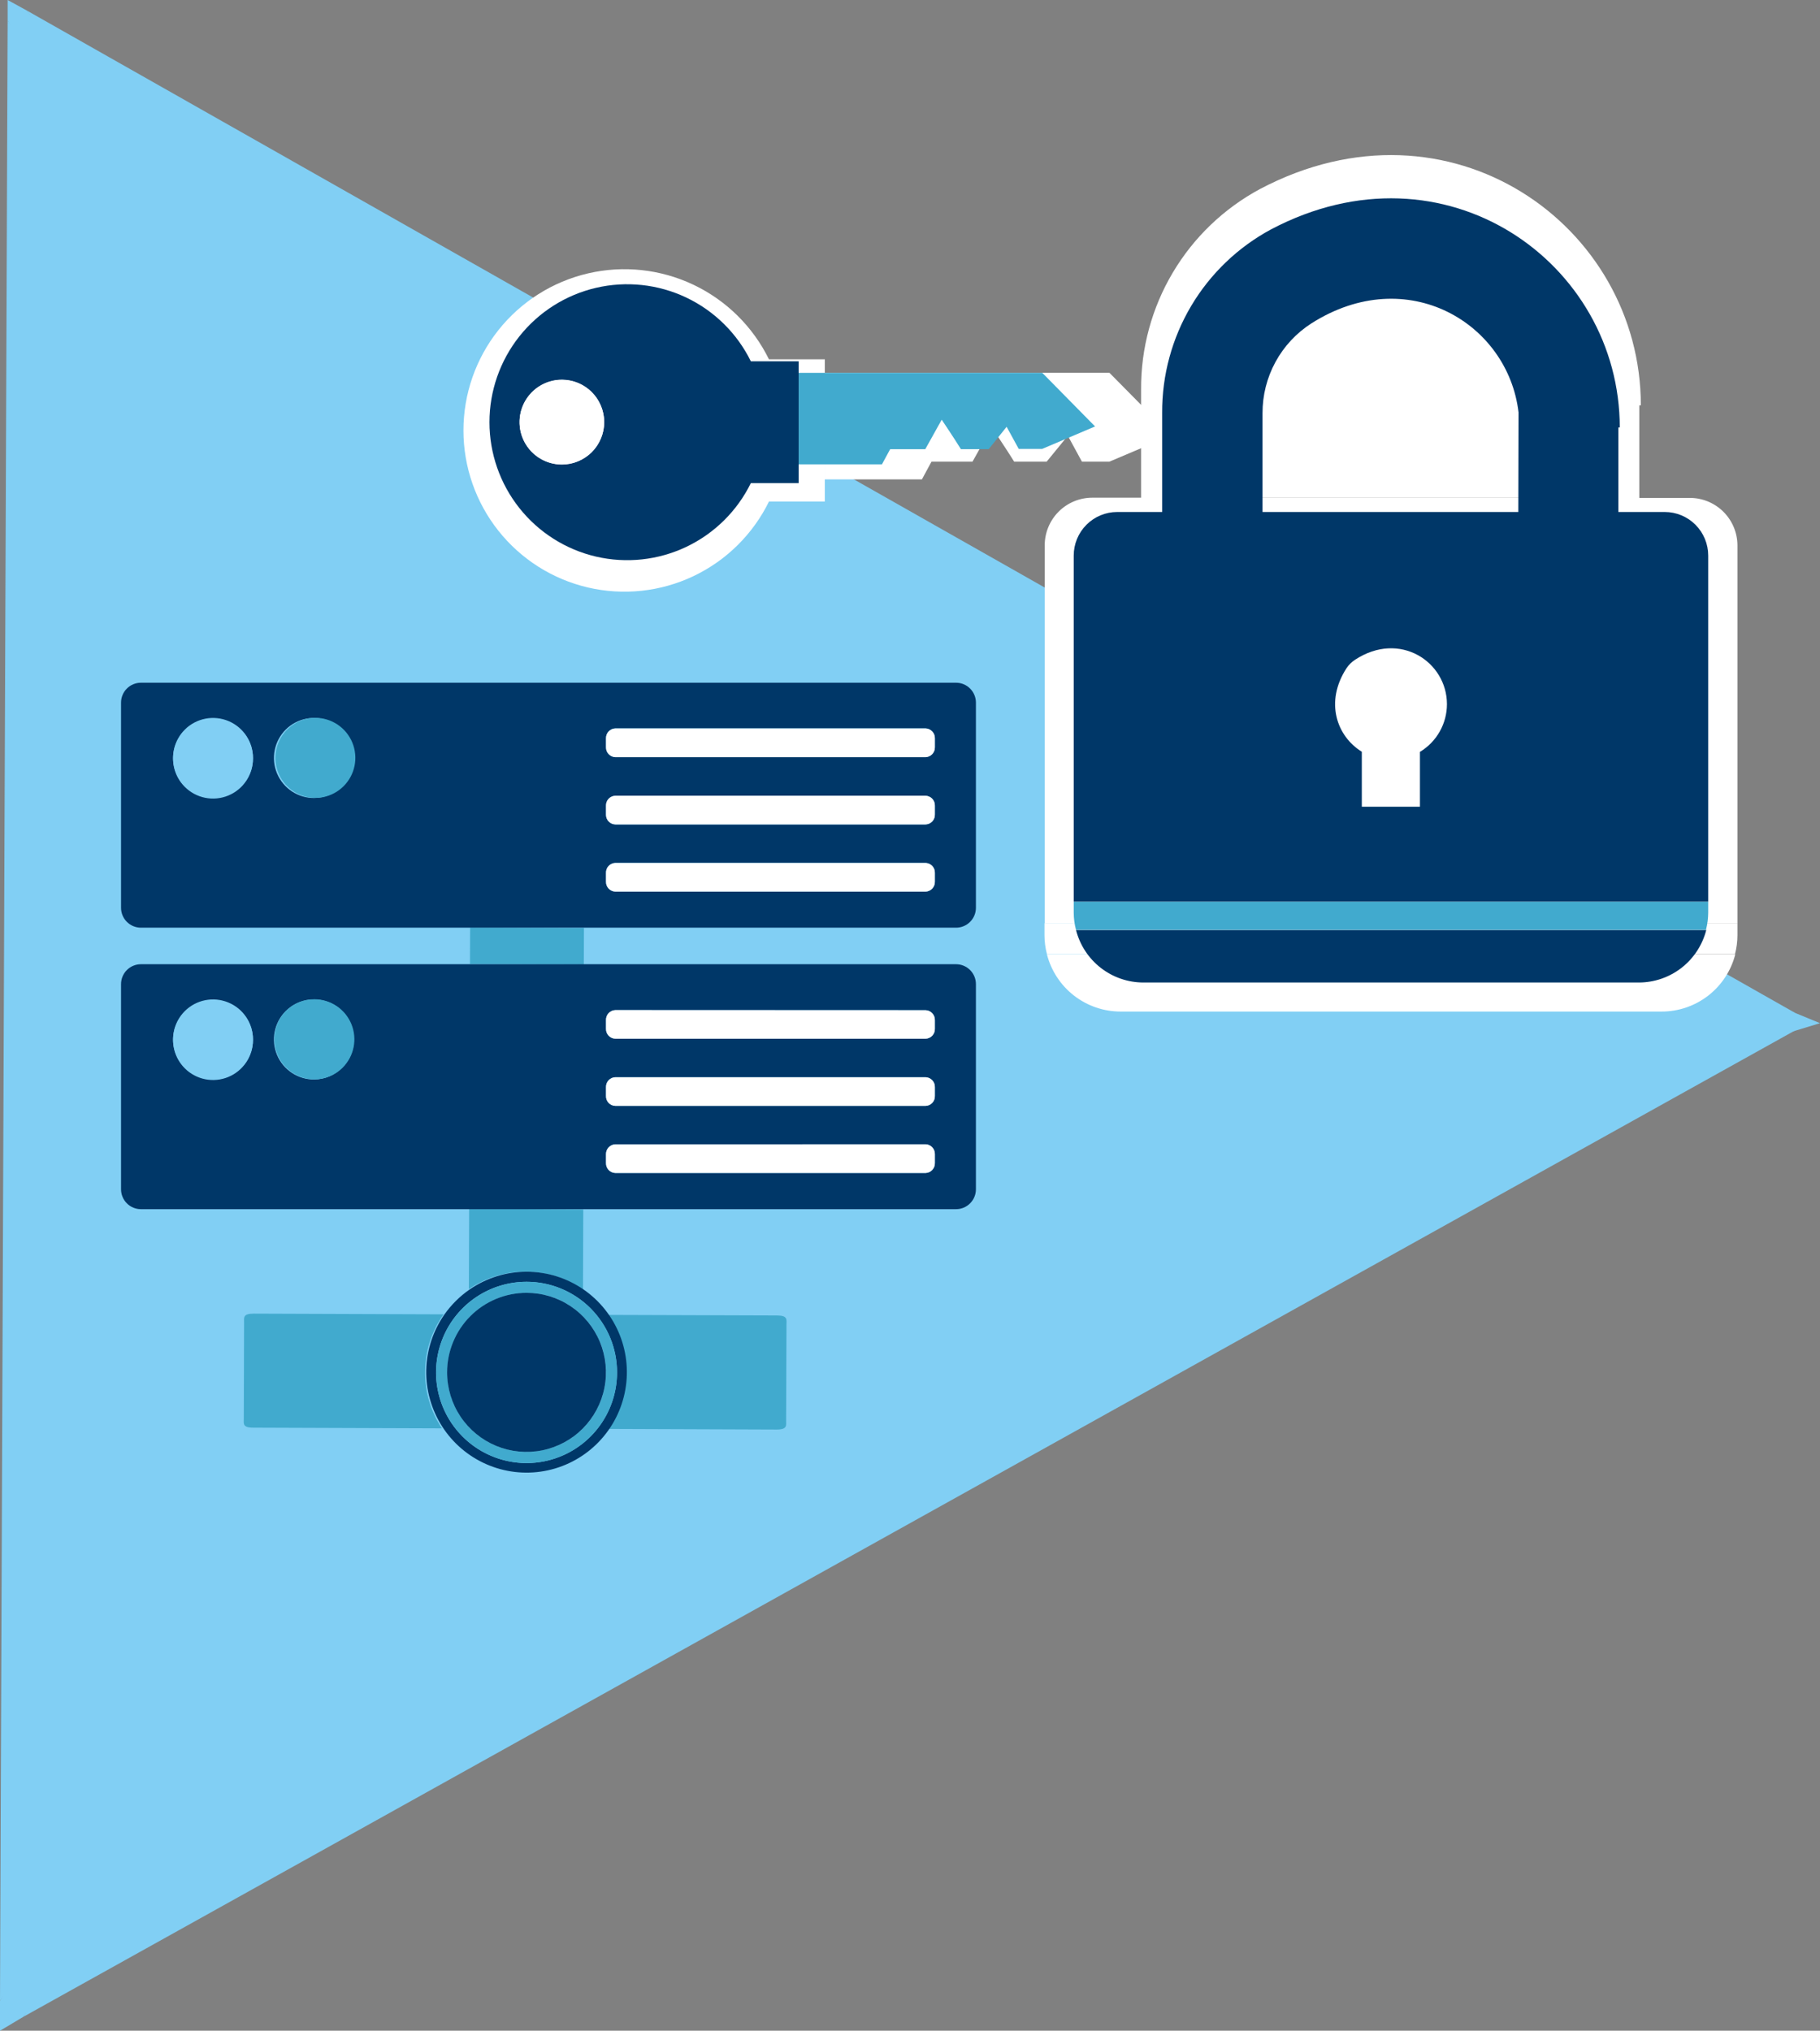 <svg width="164" height="183" viewBox="0 0 164 183" fill="none" xmlns="http://www.w3.org/2000/svg">
<rect x="0" y="0" width="164" height="183" fill="#808080" stroke="none"/>
<g clip-path="url(#clip0)">
<path d="M161.762 91.281L57.987 89.416L2.444 0.964L161.762 91.281Z" fill="#81CFF4"/>
<path d="M2.099 181.748L58.275 92.203L162.107 92.662L2.099 181.748Z" fill="#81CFF4"/>
<path d="M0.689 1.819L55.903 91.075L0 180.31L0.689 1.819Z" fill="#81CFF4"/>
<g opacity="0.5">
<path opacity="0.5" d="M46.828 107.93C46.766 107.93 46.706 107.914 46.653 107.883C46.606 107.858 46.567 107.821 46.539 107.776C46.511 107.73 46.495 107.679 46.493 107.626L46.684 74.936C46.685 74.881 46.702 74.827 46.731 74.781C46.761 74.735 46.804 74.698 46.853 74.674C46.904 74.647 46.961 74.633 47.018 74.633C47.075 74.633 47.132 74.647 47.183 74.674L76.302 90.982C76.35 91.008 76.389 91.047 76.417 91.094C76.444 91.142 76.458 91.195 76.457 91.25C76.453 91.305 76.434 91.357 76.404 91.403C76.373 91.448 76.331 91.484 76.281 91.508L46.977 107.899C46.93 107.919 46.879 107.93 46.828 107.93Z" fill="white"/>
</g>
<path d="M0.689 0L2.444 0.964L61.676 82.794L56.706 90.457L46.493 91.065L0.689 1.819V0Z" fill="#81CFF4"/>
<path d="M164 92.203L161.633 92.925L60.852 100.206L57.179 90.766L61.676 82.794L161.51 91.178L164 92.203Z" fill="#81CFF4"/>
<path d="M0 183L2.099 181.748L60.852 100.206L56.51 91.786L46.432 91.065L0 180.31V183Z" fill="#81CFF4"/>
<path d="M60.58 99.721C60.564 99.748 60.541 99.77 60.513 99.783C60.49 99.796 60.464 99.802 60.438 99.802C60.412 99.802 60.386 99.796 60.364 99.783L46.473 91.07C46.432 91.039 46.504 91.018 46.473 91.07C46.282 91.4 46.473 91.07 46.761 90.601L61.439 82.789C61.462 82.775 61.489 82.768 61.516 82.768C61.543 82.768 61.57 82.775 61.593 82.789C61.615 82.806 61.632 82.828 61.643 82.853C61.654 82.879 61.658 82.906 61.655 82.934L60.868 100.206C60.868 100.206 60.595 99.701 60.58 99.721Z" fill="#81CFF4"/>
<path d="M42.361 83.588L42.349 86.875L52.608 86.911L52.619 83.624L42.361 83.588Z" fill="#41AACE"/>
<path d="M47.389 114.597C49.228 114.597 51.023 115.159 52.533 116.21L52.559 108.996L42.275 108.929L42.249 116.169C43.763 115.134 45.556 114.586 47.389 114.597Z" fill="#41AACE"/>
<path d="M22.853 118.379C21.86 118.379 21.999 118.75 21.994 119.214L21.968 127.814C21.968 128.278 21.824 128.654 22.817 128.654L39.821 128.716C38.803 127.19 38.272 125.39 38.299 123.555C38.325 121.72 38.908 119.937 39.97 118.441L22.853 118.379Z" fill="#41AACE"/>
<path d="M70.015 118.544L54.782 118.493C55.831 119.996 56.4 121.784 56.413 123.619C56.426 125.453 55.882 127.249 54.854 128.767L69.979 128.824C70.972 128.824 70.833 128.448 70.838 127.989L70.869 119.384C70.869 118.92 71.008 118.549 70.015 118.544Z" fill="#41AACE"/>
<path d="M12.697 61.524C12.223 61.524 11.767 61.713 11.431 62.049C11.096 62.385 10.907 62.842 10.907 63.317V81.805C10.907 82.281 11.096 82.737 11.431 83.073C11.767 83.409 12.223 83.598 12.697 83.598H86.144C86.38 83.599 86.613 83.553 86.831 83.463C87.049 83.373 87.247 83.242 87.413 83.075C87.58 82.908 87.713 82.71 87.803 82.493C87.893 82.275 87.94 82.041 87.94 81.805V63.317C87.94 63.081 87.893 62.847 87.803 62.63C87.713 62.412 87.58 62.214 87.413 62.047C87.247 61.881 87.049 61.749 86.831 61.659C86.613 61.569 86.38 61.523 86.144 61.524H12.697ZM19.195 71.912C18.482 71.912 17.785 71.7 17.192 71.302C16.599 70.905 16.137 70.34 15.866 69.679C15.594 69.019 15.524 68.292 15.665 67.592C15.806 66.891 16.152 66.249 16.658 65.745C17.164 65.242 17.808 64.9 18.509 64.764C19.209 64.628 19.934 64.703 20.591 64.98C21.249 65.257 21.81 65.723 22.202 66.32C22.595 66.916 22.802 67.616 22.797 68.331C22.797 68.803 22.704 69.271 22.523 69.708C22.342 70.144 22.077 70.541 21.742 70.874C21.407 71.207 21.009 71.47 20.572 71.648C20.135 71.826 19.667 71.916 19.195 71.912ZM28.312 71.912C27.597 71.917 26.898 71.709 26.301 71.315C25.705 70.92 25.24 70.357 24.964 69.697C24.688 69.037 24.615 68.31 24.753 67.608C24.891 66.906 25.234 66.26 25.74 65.754C26.245 65.249 26.889 64.904 27.59 64.766C28.291 64.628 29.017 64.701 29.676 64.978C30.335 65.254 30.897 65.72 31.291 66.317C31.685 66.914 31.892 67.615 31.887 68.331C31.881 69.281 31.5 70.19 30.827 70.861C30.155 71.531 29.245 71.909 28.296 71.912H28.312ZM84.241 79.456C84.246 79.685 84.161 79.907 84.004 80.074C83.847 80.241 83.631 80.339 83.402 80.347H55.445C55.217 80.339 55 80.241 54.843 80.074C54.686 79.907 54.601 79.685 54.607 79.456V78.657C54.603 78.543 54.622 78.43 54.663 78.323C54.703 78.217 54.764 78.12 54.842 78.037C54.919 77.954 55.013 77.888 55.116 77.841C55.22 77.794 55.332 77.769 55.445 77.765H83.402C83.516 77.769 83.627 77.794 83.731 77.841C83.834 77.888 83.928 77.954 84.006 78.037C84.084 78.12 84.144 78.217 84.185 78.323C84.225 78.43 84.244 78.543 84.241 78.657V79.456ZM84.241 73.401C84.244 73.515 84.225 73.628 84.185 73.734C84.144 73.841 84.084 73.938 84.006 74.021C83.928 74.103 83.834 74.17 83.731 74.217C83.627 74.263 83.516 74.289 83.402 74.292H55.445C55.332 74.289 55.22 74.263 55.116 74.217C55.013 74.17 54.919 74.103 54.842 74.021C54.764 73.938 54.703 73.841 54.663 73.734C54.622 73.628 54.603 73.515 54.607 73.401V72.602C54.603 72.489 54.622 72.375 54.663 72.269C54.703 72.163 54.764 72.065 54.842 71.983C54.919 71.9 55.013 71.833 55.116 71.787C55.22 71.74 55.332 71.714 55.445 71.711H83.402C83.516 71.714 83.627 71.74 83.731 71.787C83.834 71.833 83.928 71.9 84.006 71.983C84.084 72.065 84.144 72.163 84.185 72.269C84.225 72.375 84.244 72.489 84.241 72.602V73.401ZM84.241 67.352C84.241 67.577 84.153 67.794 83.997 67.957C83.841 68.119 83.627 68.214 83.402 68.222H55.445C55.217 68.214 55 68.116 54.843 67.949C54.686 67.782 54.601 67.56 54.607 67.331V66.532C54.6 66.302 54.684 66.079 54.841 65.911C54.998 65.743 55.216 65.644 55.445 65.636H83.402C83.632 65.644 83.849 65.743 84.006 65.911C84.163 66.079 84.248 66.302 84.241 66.532V67.352Z" fill="#003768"/>
<path d="M19.195 64.749C18.483 64.749 17.787 64.961 17.194 65.357C16.602 65.754 16.14 66.317 15.868 66.976C15.595 67.635 15.524 68.36 15.663 69.06C15.802 69.76 16.145 70.403 16.649 70.907C17.152 71.411 17.794 71.755 18.492 71.894C19.191 72.033 19.915 71.962 20.573 71.689C21.231 71.416 21.794 70.954 22.189 70.36C22.585 69.767 22.796 69.07 22.796 68.356C22.801 67.882 22.71 67.411 22.531 66.971C22.351 66.532 22.086 66.132 21.751 65.797C21.416 65.461 21.017 65.195 20.578 65.016C20.139 64.836 19.669 64.745 19.195 64.749Z" fill="#81CFF4"/>
<path d="M24.818 68.253C24.81 68.969 25.014 69.67 25.405 70.268C25.796 70.867 26.355 71.336 27.013 71.615C27.67 71.894 28.395 71.972 29.097 71.837C29.798 71.703 30.444 71.362 30.951 70.86C31.459 70.357 31.806 69.714 31.948 69.014C32.091 68.313 32.022 67.585 31.751 66.924C31.479 66.263 31.018 65.697 30.425 65.299C29.832 64.9 29.134 64.688 28.42 64.688C27.472 64.688 26.562 65.062 25.888 65.73C25.213 66.397 24.829 67.304 24.818 68.253Z" fill="#41AACE"/>
<path d="M55.445 65.646C55.216 65.654 54.998 65.753 54.841 65.921C54.684 66.089 54.6 66.312 54.607 66.543V67.341C54.601 67.57 54.686 67.793 54.843 67.96C55 68.126 55.217 68.225 55.445 68.233H83.402C83.631 68.225 83.847 68.126 84.004 67.96C84.161 67.793 84.246 67.57 84.241 67.341V66.543C84.248 66.312 84.163 66.089 84.006 65.921C83.849 65.753 83.632 65.654 83.402 65.646H55.445Z" fill="white"/>
<path d="M55.445 71.711C55.332 71.714 55.22 71.74 55.116 71.787C55.013 71.833 54.919 71.9 54.841 71.983C54.764 72.065 54.703 72.163 54.662 72.269C54.622 72.375 54.603 72.489 54.607 72.602V73.401C54.603 73.515 54.622 73.628 54.662 73.734C54.703 73.841 54.764 73.938 54.841 74.021C54.919 74.103 55.013 74.17 55.116 74.217C55.22 74.263 55.332 74.289 55.445 74.292H83.402C83.515 74.289 83.627 74.263 83.731 74.217C83.834 74.17 83.928 74.103 84.006 74.021C84.084 73.938 84.144 73.841 84.185 73.734C84.225 73.628 84.244 73.515 84.24 73.401V72.602C84.244 72.489 84.225 72.375 84.185 72.269C84.144 72.163 84.084 72.065 84.006 71.983C83.928 71.9 83.834 71.833 83.731 71.787C83.627 71.74 83.515 71.714 83.402 71.711H55.445Z" fill="white"/>
<path d="M55.445 77.765C55.332 77.769 55.22 77.794 55.116 77.841C55.013 77.888 54.919 77.954 54.841 78.037C54.764 78.12 54.703 78.217 54.662 78.323C54.622 78.43 54.603 78.543 54.607 78.657V79.456C54.601 79.685 54.686 79.907 54.843 80.074C55 80.241 55.216 80.339 55.445 80.347H83.402C83.631 80.339 83.847 80.241 84.004 80.074C84.161 79.907 84.246 79.685 84.24 79.456V78.657C84.244 78.543 84.225 78.43 84.185 78.323C84.144 78.217 84.084 78.12 84.006 78.037C83.928 77.954 83.834 77.888 83.731 77.841C83.627 77.794 83.515 77.769 83.402 77.765H55.445Z" fill="white"/>
<path d="M52.58 86.891H12.697C12.223 86.891 11.767 87.08 11.431 87.416C11.096 87.752 10.907 88.209 10.907 88.684V107.172C10.907 107.648 11.096 108.104 11.431 108.44C11.767 108.776 12.223 108.965 12.697 108.965H86.144C86.38 108.966 86.613 108.92 86.831 108.83C87.049 108.74 87.247 108.608 87.413 108.442C87.58 108.275 87.713 108.077 87.803 107.86C87.893 107.642 87.94 107.408 87.94 107.172V88.684C87.94 88.448 87.893 88.215 87.803 87.997C87.713 87.779 87.58 87.581 87.413 87.414C87.247 87.248 87.049 87.116 86.831 87.026C86.613 86.936 86.38 86.89 86.144 86.891H52.58ZM19.195 97.279C18.483 97.279 17.787 97.067 17.194 96.671C16.602 96.275 16.141 95.711 15.868 95.052C15.595 94.393 15.524 93.668 15.663 92.968C15.802 92.269 16.145 91.626 16.649 91.121C17.152 90.617 17.794 90.273 18.493 90.134C19.191 89.995 19.915 90.067 20.573 90.34C21.231 90.612 21.794 91.075 22.19 91.668C22.585 92.261 22.797 92.959 22.797 93.672C22.8 94.147 22.709 94.617 22.529 95.056C22.35 95.495 22.084 95.894 21.749 96.23C21.414 96.566 21.016 96.831 20.577 97.011C20.139 97.191 19.669 97.282 19.195 97.279ZM28.312 97.279C27.598 97.284 26.9 97.077 26.304 96.683C25.708 96.29 25.243 95.729 24.966 95.07C24.69 94.412 24.615 93.686 24.751 92.984C24.887 92.283 25.228 91.638 25.73 91.131C26.233 90.624 26.875 90.278 27.574 90.136C28.273 89.995 28.999 90.065 29.658 90.337C30.318 90.609 30.882 91.072 31.279 91.665C31.675 92.259 31.887 92.957 31.887 93.672C31.887 94.627 31.509 95.543 30.836 96.219C30.163 96.895 29.25 97.276 28.296 97.279H28.312ZM84.241 104.807C84.248 105.037 84.163 105.261 84.006 105.429C83.849 105.597 83.632 105.696 83.402 105.704H55.445C55.216 105.696 54.998 105.597 54.841 105.429C54.684 105.261 54.6 105.037 54.607 104.807V104.008C54.601 103.779 54.686 103.557 54.843 103.39C55 103.223 55.217 103.125 55.445 103.117H83.402C83.631 103.125 83.847 103.223 84.004 103.39C84.161 103.557 84.246 103.779 84.241 104.008V104.807ZM84.241 98.758C84.245 98.872 84.226 98.986 84.186 99.093C84.146 99.2 84.086 99.297 84.008 99.381C83.93 99.464 83.836 99.531 83.732 99.578C83.628 99.625 83.516 99.651 83.402 99.654H55.445C55.332 99.651 55.22 99.625 55.116 99.579C55.013 99.532 54.919 99.465 54.842 99.383C54.764 99.3 54.703 99.203 54.663 99.096C54.622 98.99 54.603 98.876 54.607 98.763V97.964C54.603 97.85 54.622 97.737 54.663 97.631C54.703 97.525 54.764 97.427 54.842 97.344C54.919 97.262 55.013 97.195 55.116 97.148C55.22 97.102 55.332 97.076 55.445 97.073H83.402C83.516 97.076 83.627 97.102 83.731 97.148C83.834 97.195 83.928 97.262 84.006 97.344C84.084 97.427 84.144 97.525 84.185 97.631C84.225 97.737 84.244 97.85 84.241 97.964V98.758ZM84.241 92.703C84.244 92.817 84.225 92.93 84.185 93.037C84.144 93.143 84.084 93.24 84.006 93.323C83.928 93.406 83.834 93.472 83.731 93.519C83.627 93.566 83.516 93.591 83.402 93.595H55.445C55.332 93.591 55.22 93.566 55.116 93.519C55.013 93.472 54.919 93.406 54.842 93.323C54.764 93.24 54.703 93.143 54.663 93.037C54.622 92.93 54.603 92.817 54.607 92.703V91.925C54.601 91.696 54.686 91.474 54.843 91.307C55 91.14 55.217 91.042 55.445 91.034H83.402C83.631 91.042 83.847 91.14 84.004 91.307C84.161 91.474 84.246 91.696 84.241 91.925V92.703Z" fill="#003768"/>
<path d="M19.195 90.111C18.483 90.111 17.787 90.323 17.194 90.719C16.602 91.115 16.14 91.679 15.868 92.338C15.595 92.997 15.524 93.722 15.663 94.422C15.802 95.122 16.145 95.764 16.649 96.269C17.152 96.773 17.794 97.117 18.492 97.256C19.191 97.395 19.915 97.324 20.573 97.051C21.231 96.778 21.794 96.315 22.189 95.722C22.585 95.129 22.796 94.432 22.796 93.718C22.8 93.244 22.709 92.773 22.529 92.334C22.349 91.895 22.084 91.496 21.749 91.16C21.414 90.825 21.016 90.559 20.577 90.379C20.139 90.199 19.669 90.108 19.195 90.111Z" fill="#81CFF4"/>
<path d="M24.731 93.62C24.724 94.335 24.929 95.036 25.32 95.634C25.712 96.232 26.271 96.7 26.929 96.978C27.586 97.257 28.311 97.334 29.012 97.198C29.713 97.063 30.358 96.723 30.866 96.22C31.373 95.717 31.72 95.074 31.861 94.374C32.003 93.673 31.934 92.946 31.663 92.285C31.391 91.623 30.93 91.058 30.337 90.66C29.744 90.262 29.046 90.049 28.332 90.049C27.861 90.045 27.393 90.134 26.957 90.311C26.52 90.488 26.123 90.751 25.788 91.082C25.453 91.415 25.187 91.81 25.006 92.246C24.824 92.681 24.731 93.148 24.731 93.62Z" fill="#41AACE"/>
<path d="M55.445 91.023C55.216 91.031 55 91.13 54.843 91.296C54.686 91.463 54.601 91.686 54.607 91.915V92.713C54.603 92.827 54.622 92.94 54.662 93.047C54.703 93.153 54.764 93.25 54.841 93.333C54.919 93.416 55.013 93.483 55.116 93.529C55.22 93.576 55.332 93.602 55.445 93.605H83.402C83.515 93.602 83.627 93.576 83.731 93.529C83.834 93.483 83.928 93.416 84.006 93.333C84.084 93.25 84.144 93.153 84.185 93.047C84.225 92.94 84.244 92.827 84.24 92.713V91.925C84.246 91.696 84.161 91.474 84.004 91.307C83.847 91.14 83.631 91.042 83.402 91.034L55.445 91.023Z" fill="white"/>
<path d="M55.445 97.078C55.332 97.081 55.22 97.107 55.116 97.153C55.013 97.2 54.919 97.267 54.841 97.35C54.764 97.432 54.703 97.53 54.662 97.636C54.622 97.742 54.603 97.856 54.607 97.969V98.768C54.603 98.882 54.622 98.995 54.662 99.101C54.703 99.208 54.764 99.305 54.841 99.388C54.919 99.471 55.013 99.537 55.116 99.584C55.22 99.63 55.332 99.656 55.445 99.659H83.402C83.515 99.656 83.627 99.63 83.731 99.584C83.834 99.537 83.928 99.471 84.006 99.388C84.084 99.305 84.144 99.208 84.185 99.101C84.225 98.995 84.244 98.882 84.24 98.768V97.969C84.244 97.856 84.225 97.742 84.185 97.636C84.144 97.53 84.084 97.432 84.006 97.35C83.928 97.267 83.834 97.2 83.731 97.153C83.627 97.107 83.515 97.081 83.402 97.078H55.445Z" fill="white"/>
<path d="M55.445 103.127C55.217 103.135 55 103.233 54.843 103.4C54.686 103.567 54.601 103.789 54.607 104.019V104.807C54.6 105.037 54.684 105.261 54.841 105.429C54.998 105.597 55.216 105.695 55.445 105.704H83.402C83.632 105.695 83.849 105.597 84.006 105.429C84.163 105.261 84.248 105.037 84.241 104.807V104.008C84.246 103.779 84.161 103.557 84.004 103.39C83.847 103.223 83.631 103.125 83.402 103.117L55.445 103.127Z" fill="white"/>
<path d="M52.58 116.2C51.071 115.159 49.282 114.602 47.45 114.602C45.618 114.602 43.83 115.159 42.321 116.2C41.434 116.813 40.662 117.579 40.042 118.462C39.015 119.931 38.447 121.672 38.41 123.465C38.373 125.258 38.869 127.022 39.834 128.532C40.799 130.043 42.19 131.232 43.831 131.95C45.471 132.667 47.288 132.881 49.05 132.563C50.812 132.245 52.441 131.41 53.728 130.164C55.016 128.918 55.905 127.317 56.283 125.564C56.661 123.812 56.511 121.986 55.852 120.319C55.192 118.651 54.053 117.218 52.58 116.2ZM55.599 123.676C55.599 125.292 55.121 126.871 54.225 128.214C53.329 129.557 52.055 130.604 50.565 131.222C49.074 131.84 47.434 132.002 45.852 131.686C44.27 131.371 42.817 130.592 41.677 129.45C40.537 128.307 39.761 126.851 39.447 125.267C39.133 123.682 39.295 122.04 39.913 120.547C40.531 119.055 41.577 117.78 42.918 116.883C44.26 115.986 45.837 115.508 47.45 115.509C48.521 115.509 49.581 115.721 50.57 116.131C51.559 116.542 52.458 117.143 53.215 117.902C53.971 118.66 54.571 119.561 54.981 120.551C55.39 121.542 55.6 122.604 55.599 123.676Z" fill="#003768"/>
<path d="M39.296 123.676C39.296 125.292 39.774 126.871 40.67 128.214C41.566 129.557 42.84 130.604 44.33 131.222C45.82 131.84 47.459 132.002 49.041 131.687C50.623 131.371 52.076 130.594 53.216 129.451C54.357 128.309 55.133 126.854 55.448 125.27C55.763 123.685 55.601 122.043 54.984 120.551C54.367 119.059 53.322 117.783 51.981 116.886C50.64 115.988 49.063 115.509 47.45 115.509C45.288 115.509 43.213 116.37 41.684 117.901C40.155 119.433 39.296 121.51 39.296 123.676ZM54.607 123.676C54.606 125.094 54.185 126.479 53.398 127.657C52.611 128.835 51.493 129.753 50.185 130.295C48.878 130.836 47.439 130.977 46.051 130.7C44.663 130.423 43.388 129.74 42.388 128.738C41.388 127.735 40.707 126.458 40.431 125.068C40.155 123.677 40.297 122.237 40.839 120.927C41.381 119.618 42.298 118.499 43.475 117.711C44.652 116.924 46.035 116.504 47.45 116.504C48.391 116.504 49.322 116.689 50.19 117.05C51.059 117.41 51.848 117.939 52.512 118.605C53.177 119.271 53.704 120.062 54.063 120.932C54.423 121.802 54.607 122.735 54.607 123.676Z" fill="#41AACE"/>
<path d="M40.289 123.676C40.29 125.094 40.71 126.479 41.497 127.657C42.284 128.835 43.402 129.753 44.71 130.295C46.018 130.836 47.456 130.977 48.844 130.7C50.232 130.423 51.507 129.74 52.507 128.738C53.508 127.735 54.189 126.458 54.464 125.068C54.74 123.677 54.598 122.237 54.056 120.927C53.514 119.618 52.597 118.499 51.42 117.711C50.244 116.924 48.86 116.504 47.445 116.504C46.505 116.504 45.574 116.689 44.705 117.05C43.837 117.41 43.047 117.939 42.383 118.605C41.718 119.271 41.191 120.062 40.832 120.932C40.473 121.802 40.288 122.735 40.289 123.676Z" fill="#003768"/>
<path d="M99.968 33.591H74.326V43.201H83.073L83.937 41.603H87.631L89.365 38.512C89.365 38.512 90.723 40.526 91.387 41.603H94.314L96.223 39.269L97.493 41.603H99.968L105.545 39.238L99.968 33.591Z" fill="white"/>
<path d="M74.326 32.38H69.29C67.844 29.435 65.446 27.066 62.485 25.66C59.525 24.254 56.176 23.893 52.984 24.637C49.792 25.38 46.946 27.183 44.908 29.753C42.87 32.323 41.761 35.508 41.761 38.79C41.761 42.072 42.87 45.257 44.908 47.827C46.946 50.397 49.792 52.2 52.984 52.943C56.176 53.686 59.525 53.326 62.485 51.92C65.446 50.514 67.844 48.145 69.29 45.2H74.326V32.38ZM49.385 43.252C48.504 43.251 47.643 42.989 46.911 42.498C46.179 42.007 45.608 41.309 45.272 40.494C44.936 39.678 44.848 38.782 45.021 37.916C45.193 37.051 45.618 36.256 46.241 35.633C46.864 35.009 47.658 34.585 48.523 34.413C49.387 34.241 50.282 34.33 51.096 34.668C51.91 35.006 52.605 35.578 53.095 36.311C53.584 37.045 53.845 37.908 53.845 38.79C53.845 39.376 53.73 39.957 53.506 40.499C53.281 41.041 52.953 41.533 52.538 41.947C52.124 42.361 51.632 42.69 51.091 42.914C50.55 43.138 49.97 43.253 49.385 43.252Z" fill="white"/>
<path d="M49.385 34.328C48.504 34.329 47.643 34.591 46.911 35.082C46.179 35.573 45.609 36.27 45.272 37.086C44.936 37.901 44.848 38.798 45.021 39.664C45.193 40.529 45.618 41.324 46.241 41.947C46.864 42.571 47.658 42.995 48.523 43.167C49.387 43.339 50.282 43.25 51.096 42.912C51.91 42.574 52.605 42.002 53.095 41.269C53.584 40.535 53.845 39.672 53.845 38.79C53.845 38.203 53.73 37.623 53.506 37.081C53.281 36.539 52.953 36.047 52.538 35.633C52.124 35.218 51.632 34.89 51.091 34.666C50.55 34.442 49.97 34.327 49.385 34.328Z" fill="white"/>
<path d="M117.502 26.289C116.023 27.239 114.808 28.546 113.968 30.091C113.128 31.635 112.69 33.367 112.696 35.126V44.849H137.906V35.059C136.872 26.315 126.953 20.302 117.502 26.289Z" fill="white"/>
<path d="M128.213 73.86V68.444C129.013 67.955 129.675 67.269 130.134 66.45C130.594 65.632 130.836 64.709 130.837 63.77C130.837 59.592 126.206 56.5 121.782 59.406C121.457 59.621 121.179 59.9 120.964 60.225C118.808 63.549 120.007 66.924 122.471 68.47V73.885L128.213 73.86Z" fill="white"/>
<path d="M100.997 91.157H149.734C151.253 91.157 152.729 90.651 153.93 89.718C155.131 88.785 155.987 87.479 156.365 86.005H94.34C94.719 87.483 95.58 88.791 96.786 89.725C97.992 90.658 99.473 91.162 100.997 91.157Z" fill="white"/>
<path d="M94.118 84.289C94.121 84.861 94.195 85.43 94.34 85.984H156.339C156.484 85.43 156.558 84.861 156.561 84.289V83.196H94.118V84.289Z" fill="white"/>
<path d="M147.856 36.528C147.856 20.297 130.641 8.007 113.545 17.03C110.287 18.78 107.567 21.387 105.678 24.57C103.789 27.753 102.802 31.392 102.824 35.095V44.85H98.425C97.289 44.85 96.2 45.301 95.396 46.105C94.593 46.909 94.141 47.999 94.139 49.137V83.196H156.561V49.157C156.559 48.021 156.108 46.931 155.305 46.127C154.503 45.324 153.415 44.871 152.28 44.87H147.717V36.528H147.856ZM128.213 68.444V73.86H122.471V68.444C120.007 66.898 118.808 63.549 120.964 60.2C121.179 59.874 121.457 59.595 121.782 59.38C126.186 56.474 130.837 59.566 130.837 63.745C130.84 64.688 130.6 65.616 130.141 66.439C129.681 67.262 129.017 67.953 128.213 68.444ZM137.895 44.85H112.686V35.126C112.68 33.367 113.117 31.636 113.957 30.091C114.797 28.546 116.013 27.239 117.491 26.289C126.942 20.276 136.861 26.289 137.885 35.049L137.895 44.85Z" fill="white"/>
<path d="M127.971 72.7V67.743C128.704 67.295 129.31 66.666 129.731 65.916C130.151 65.167 130.373 64.321 130.374 63.461C130.374 59.633 126.114 56.804 122.08 59.463C121.785 59.662 121.532 59.918 121.334 60.215C119.359 63.26 120.455 66.352 122.713 67.743V72.7H127.971Z" fill="white"/>
<path d="M103.055 88.54H147.676C149.07 88.538 150.424 88.072 151.524 87.215C152.624 86.357 153.408 85.157 153.752 83.804H96.959C97.302 85.161 98.089 86.364 99.194 87.222C100.298 88.08 101.657 88.544 103.055 88.54Z" fill="#003768"/>
<path d="M96.753 82.248C96.756 82.77 96.825 83.29 96.958 83.794H153.726C153.855 83.289 153.922 82.77 153.926 82.248V81.249H96.753V82.248Z" fill="#41AACE"/>
<path d="M145.957 38.522C145.957 23.656 130.194 12.408 114.538 20.668C111.556 22.271 109.066 24.658 107.336 27.572C105.607 30.487 104.703 33.818 104.722 37.208V46.138H100.673C99.633 46.138 98.636 46.551 97.901 47.288C97.166 48.024 96.753 49.023 96.753 50.064V81.249H153.926V50.064C153.926 49.023 153.513 48.024 152.778 47.288C152.043 46.551 151.046 46.138 150.006 46.138H145.829V38.522H145.957ZM127.95 67.743V72.7H122.713V67.743C120.455 66.352 119.359 63.26 121.334 60.215C121.535 59.917 121.792 59.661 122.091 59.463C126.124 56.804 130.384 59.633 130.384 63.461C130.382 64.322 130.159 65.168 129.736 65.918C129.314 66.668 128.706 67.296 127.971 67.743H127.95ZM136.815 46.138H113.766V37.234C113.761 35.624 114.161 34.038 114.93 32.624C115.699 31.21 116.812 30.013 118.165 29.144C126.819 23.636 135.899 29.144 136.836 37.167L136.815 46.138Z" fill="#003768"/>
<path d="M93.923 33.601H71.965V41.846H79.471L80.212 40.48H83.376L84.858 37.821C84.858 37.821 86.016 39.547 86.587 40.475H89.092L90.707 38.46L91.798 40.454H93.908L98.677 38.429L93.923 33.601Z" fill="#41AACE"/>
<path d="M71.965 32.56H67.659C66.422 30.041 64.369 28.015 61.836 26.812C59.302 25.61 56.437 25.302 53.706 25.938C50.976 26.574 48.541 28.117 46.797 30.316C45.054 32.515 44.105 35.24 44.105 38.048C44.105 40.856 45.054 43.581 46.797 45.78C48.541 47.979 50.976 49.522 53.706 50.158C56.437 50.794 59.302 50.486 61.836 49.284C64.369 48.081 66.422 46.055 67.659 43.536H71.965V32.56ZM50.625 41.866C49.871 41.865 49.134 41.64 48.508 41.22C47.882 40.8 47.394 40.203 47.106 39.505C46.818 38.808 46.744 38.04 46.891 37.3C47.039 36.56 47.403 35.88 47.936 35.346C48.469 34.813 49.148 34.45 49.888 34.303C50.627 34.156 51.394 34.232 52.09 34.521C52.786 34.81 53.381 35.299 53.8 35.927C54.219 36.555 54.442 37.293 54.442 38.048C54.442 38.55 54.343 39.047 54.151 39.51C53.959 39.974 53.678 40.395 53.324 40.75C52.969 41.104 52.548 41.385 52.085 41.577C51.622 41.769 51.126 41.867 50.625 41.866Z" fill="#003768"/>
<path d="M50.625 34.214C49.871 34.215 49.134 34.44 48.508 34.86C47.882 35.28 47.394 35.877 47.106 36.575C46.819 37.273 46.744 38.04 46.891 38.781C47.039 39.521 47.403 40.201 47.936 40.734C48.469 41.268 49.149 41.631 49.888 41.778C50.627 41.925 51.394 41.849 52.09 41.559C52.786 41.27 53.381 40.781 53.8 40.153C54.219 39.525 54.442 38.787 54.442 38.032C54.442 37.531 54.343 37.034 54.151 36.57C53.959 36.106 53.678 35.685 53.324 35.331C52.969 34.976 52.548 34.695 52.085 34.503C51.622 34.312 51.126 34.214 50.625 34.214Z" fill="white"/>
</g>
<defs>
<clipPath id="clip0">
<rect width="164" height="183" fill="white"/>
</clipPath>
</defs>
</svg>
